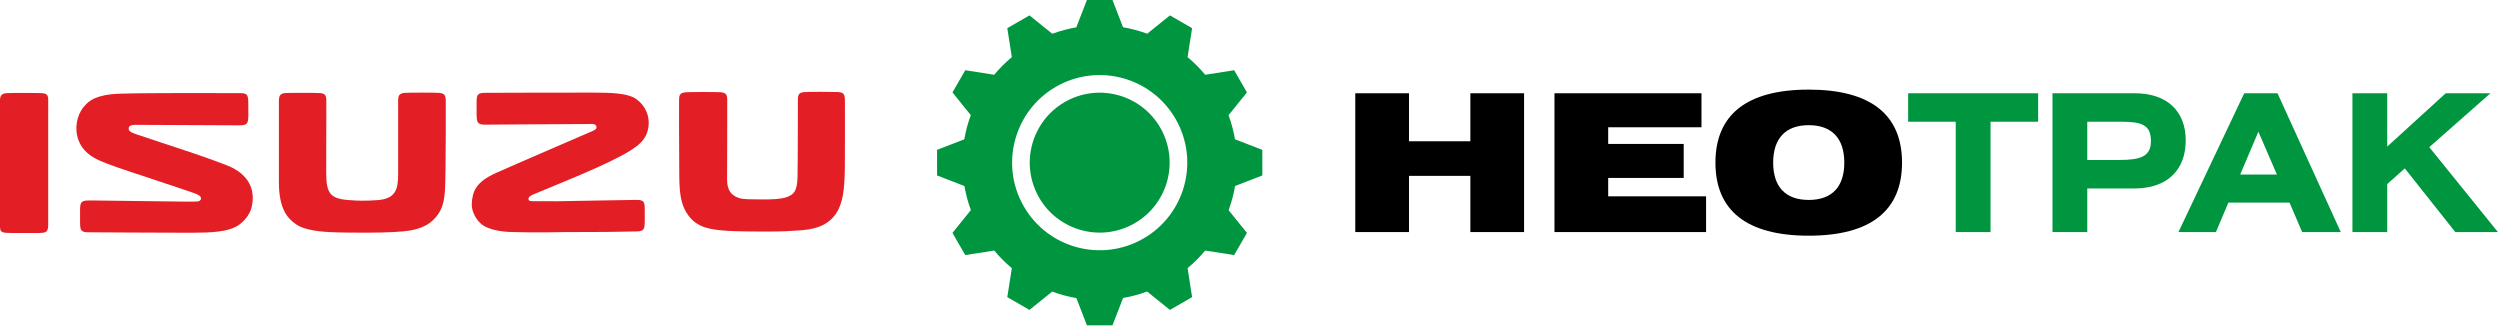 <?xml version="1.0" encoding="UTF-8"?> <svg xmlns="http://www.w3.org/2000/svg" width="1102" height="144" viewBox="0 0 1102 144" fill="none"><path d="M20.108 41.388L19.985 41.329C19.892 41.299 19.273 41.122 18.592 41.063C17.324 40.974 14.23 40.974 10.735 40.974C7.239 40.974 4.609 40.945 2.97 41.063C2.227 41.122 1.732 41.211 1.33 41.388C0.433 41.802 0 42.688 0 44.196V100.057C0 101.535 0.495 102.244 1.763 102.51C1.794 102.51 2.413 102.629 2.722 102.629C3.96 102.747 7.115 102.717 10.58 102.717C12.065 102.717 13.457 102.717 14.694 102.717C16.396 102.717 17.757 102.717 18.53 102.629C19.118 102.599 19.428 102.569 20.046 102.274C20.944 101.89 21.253 100.678 21.253 99.23V43.989C21.253 42.6 20.944 41.802 20.108 41.388Z" fill="#E31E24"></path><path d="M99.737 72.776C97.107 71.801 93.983 70.56 89.466 68.993C79.969 65.712 68.739 62.136 60.417 59.299C57.881 58.441 56.581 57.88 56.736 56.461C56.829 55.397 57.973 55.102 59.18 55.043H62.459C72.266 55.072 103.232 55.249 105.553 55.249C107.378 55.249 108.492 55.013 108.987 54.097C109.358 53.447 109.451 52.471 109.482 51.082C109.482 50.343 109.451 46.264 109.451 45.585C109.451 43.634 109.358 42.747 108.863 41.949C108.523 41.388 107.687 41.062 106.326 41.062C103.047 41.033 64.965 40.885 52.838 41.299C42.134 41.654 39.257 44.58 37.556 46.353C34.895 49.072 32.823 54.215 33.998 59.712C35.112 65.033 38.639 68.343 43.434 70.56C48.012 72.658 55.901 75.23 63.047 77.564C70.286 79.959 79.133 82.944 83.898 84.54C85.723 85.131 86.96 85.633 87.672 86.077C88.6 86.638 88.878 87.614 88.29 88.234C87.734 88.825 87.424 88.855 85.135 88.855C84.207 88.855 81.887 88.855 80.495 88.855C79.072 88.855 42.103 88.352 39.752 88.352C37.432 88.352 36.752 88.559 36.225 88.973C35.854 89.239 35.297 89.771 35.297 92.076C35.297 92.786 35.297 97.16 35.297 97.929C35.328 100.382 35.452 100.973 35.978 101.564C36.442 102.096 37.061 102.362 38.669 102.392C39.226 102.392 49.095 102.48 59.613 102.51C69.234 102.569 80.216 102.599 84.114 102.599C93.24 102.569 100.325 102.273 104.81 99.466C107.223 97.958 110.069 94.884 110.905 91.397C113.225 81.673 107.44 75.643 99.737 72.776Z" fill="#E31E24"></path><path d="M279.103 42.865C275.267 41.092 269.203 40.855 262.119 40.826C253.952 40.767 216.272 40.915 213.766 40.915C212.25 40.915 211.26 41.092 210.704 41.772C210.27 42.304 210.085 43.013 210.085 45.437C210.085 46.117 210.085 49.9 210.085 50.639C210.116 51.525 210.147 52.294 210.27 52.914C210.27 52.944 210.394 53.772 210.858 54.185C211.477 54.747 212.25 54.954 213.859 54.954C214.911 54.954 251.57 54.658 261.16 54.658C261.717 54.717 262.088 54.806 262.305 54.954C263.016 55.368 263.14 56.254 262.676 56.875C262.676 56.875 261.995 57.377 261.438 57.644C256.086 60.008 227.935 72.067 218.716 76.205C209.683 80.224 208.198 84.481 207.95 89.978C207.857 92.343 209.126 96.067 212.003 98.608C213.704 100.116 216.52 101.15 219.397 101.653C219.397 101.653 221.469 102.096 224.47 102.244C226.605 102.362 235.39 102.48 240.773 102.421C248.909 102.303 249.59 102.273 257.85 102.273C269.296 102.303 279.226 102.007 280.742 102.007C282.32 102.007 283.124 101.682 283.65 101.002C284.145 100.352 284.176 99.022 284.207 97.781C284.207 97.012 284.207 93.318 284.207 92.638C284.207 91.072 284.207 89.889 283.681 89.032C283.248 88.412 282.475 88.116 280.433 88.116C277.834 88.116 250.518 88.648 245.785 88.707C245.785 88.707 235.947 88.677 235.267 88.677C234.555 88.677 233.225 88.766 233.008 88.027C232.637 86.579 234.246 86.047 237.185 84.835C246.651 80.875 262.026 74.786 272.544 69.348C281.918 64.53 285.259 61.367 285.878 55.456C286.62 48.747 281.856 44.107 279.103 42.865Z" fill="#E31E24"></path><path d="M195.081 41.24C195.019 41.24 194.184 40.974 193.751 40.945C192.513 40.856 189.513 40.827 186.048 40.827C182.552 40.827 179.52 40.856 178.283 40.945C177.695 41.004 177.231 41.093 176.922 41.27C175.746 41.743 175.499 42.748 175.499 44.226V76.915C175.499 83.388 174.416 87.732 166.156 88.235C161.268 88.56 157.772 88.56 153.132 88.146C145.305 87.466 143.79 84.895 143.79 75.88C143.79 70.235 143.851 46.561 143.851 44.314C143.851 42.748 143.542 41.773 142.614 41.359C142.119 41.122 141.871 41.093 141.005 41.034C139.799 40.915 136.829 40.945 133.426 40.945C130.116 40.945 127.146 40.915 125.878 41.004C124.795 41.063 124.269 41.359 124.269 41.359C123.124 41.92 122.939 43.073 122.939 44.61V80.521C122.939 87.939 124.578 93.2 127.548 96.333C130.116 99.052 132.714 100.412 136.303 101.18C138.84 101.801 141.748 102.097 145.182 102.304C149.172 102.51 156.102 102.57 161.083 102.57C171.199 102.57 177.788 102.126 180.82 101.594C186.202 100.648 190.348 98.609 193.287 94.176C196.257 89.772 196.257 84.481 196.38 74.698C196.473 67.9 196.566 50.698 196.504 44.551C196.473 42.837 196.257 41.743 195.081 41.24Z" fill="#E31E24"></path><path d="M372.436 44.166C372.436 42.452 372.189 41.447 371.137 40.915C370.611 40.649 369.652 40.59 368.909 40.56C367.177 40.501 364.764 40.472 362.042 40.472C358.175 40.472 355.545 40.501 354.617 40.59C353.473 40.708 352.916 40.856 352.421 41.299C351.988 41.684 351.709 42.334 351.709 43.841C351.709 45.614 351.678 73.072 351.554 78.038C351.4 84.954 349.389 85.634 347.564 86.579C346.667 87.052 344.068 87.969 336.582 87.909C330.92 87.88 327.734 87.909 326.094 87.377C323.836 86.668 320.464 85.338 320.495 78.983C320.557 73.368 320.557 46.413 320.557 44.137C320.557 42.6 320.433 41.713 319.536 41.151C319.041 40.856 318.67 40.767 317.618 40.649C316.721 40.59 312.916 40.56 309.513 40.56C302.026 40.56 301.81 40.708 301.129 40.856C299.675 41.211 299.335 42.245 299.335 44.137C299.335 45.851 299.273 63.851 299.428 77.742C299.49 86.225 300.418 90.835 303.357 94.855C307.316 100.293 312.823 101.298 321.206 101.771C325.228 102.008 332.158 102.067 337.107 102.067C346.048 102.067 347.038 101.86 351.493 101.624C358.701 101.239 364.609 99.761 368.445 94.264C371.508 89.772 372.281 83.772 372.405 73.988C372.498 67.22 372.436 50.521 372.436 44.166Z" fill="#E31E24"></path><path d="M1052.29 41.1H1036.95V102.291H1052.29V81.137L1060.04 74.224L1082.29 102.291H1101.08L1070.83 64.87L1097.8 41.101H1078.08L1052.29 64.618V41.1H1052.29ZM987.485 76.923L995.492 58.044L1003.66 76.923H987.485ZM960.265 102.291H976.786L982.261 89.314H1009.23L1014.79 102.291H1031.81L1003.92 41.1H989.254L960.265 102.291ZM920.07 53.659H935.154C944.258 53.659 948.131 55.176 948.131 62.173C948.131 68.916 943.669 70.515 934.146 70.515H920.07V53.659ZM904.733 102.291H920.07V83.072H940.968C955.297 83.072 963.468 74.9 963.468 61.917C963.468 49.02 955.297 41.1 940.968 41.1H904.733V102.291V102.291ZM841.109 41.1V53.658H862.09V102.29H877.429V53.658H898.415V41.1H841.109Z" fill="#009640"></path><path d="M781.614 71.695C781.614 60.99 787.096 55.176 797.29 55.176C807.489 55.176 812.966 60.991 812.966 71.695C812.966 82.403 807.489 88.132 797.29 88.132C787.096 88.132 781.614 82.401 781.614 71.695ZM756.166 71.695C756.166 92.854 769.986 103.895 797.29 103.895C824.593 103.895 838.414 92.854 838.414 71.695C838.414 50.54 824.594 39.499 797.29 39.499C769.986 39.498 756.166 50.54 756.166 71.695ZM685.213 102.291H752.038V86.532H708.89V78.438H742.177V63.435H708.89V56.103H750.014V41.1H685.213V102.291ZM597.402 102.291H621.084V77.509H648.132V102.291H671.811V41.1H648.132V62.257H621.084V41.1H597.402V102.291Z" fill="black"></path><path d="M469.333 44.986C454.585 53.507 449.533 72.369 458.046 87.115C466.561 101.86 485.419 106.917 500.162 98.408C514.909 89.887 519.961 71.025 511.446 56.279C502.934 41.528 484.077 36.476 469.333 44.986ZM465.441 38.259C483.907 27.597 507.524 33.922 518.179 52.387C528.839 70.852 522.514 94.473 504.053 105.135C485.588 115.797 461.969 109.471 451.313 91.007C440.654 72.542 446.98 48.92 465.441 38.259ZM453.79 6.783L449.021 9.538L448.785 9.669L444.016 12.424L446.013 25.187C443.158 27.564 440.574 30.164 438.248 32.954L425.487 30.957L422.733 35.73L419.847 40.733L427.922 50.751C426.646 54.212 425.692 57.782 425.067 61.413L413.059 66.055V71.835V77.338L425.113 81.998C425.73 85.571 426.665 89.116 427.954 92.602L419.848 102.659L422.598 107.431L422.734 107.668L425.488 112.437L438.249 110.44C440.625 113.295 443.223 115.88 446.014 118.206L444.017 130.974L448.786 133.724L453.79 136.611L463.812 128.534C467.268 129.81 470.837 130.764 474.467 131.389L479.108 143.394H484.885H490.388L495.048 131.349C498.624 130.728 502.164 129.79 505.647 128.508L515.705 136.611L520.473 133.856L520.712 133.724L525.481 130.974L523.484 118.206C526.339 115.831 528.923 113.231 531.249 110.44L544.01 112.437L546.9 107.432L549.65 102.66L541.575 92.643C542.848 89.182 543.802 85.612 544.43 81.981L556.436 77.339V71.566V66.057L544.384 61.397C543.767 57.824 542.829 54.275 541.543 50.793L549.649 40.736L546.899 35.965L546.761 35.731L544.009 30.958L531.248 32.955C528.871 30.1 526.273 27.515 523.483 25.189L525.48 12.425L520.711 9.67L515.705 6.784L505.689 14.861C502.225 13.585 498.66 12.63 495.03 12.005L490.387 0H484.883H479.107L474.448 12.044C470.876 12.666 467.332 13.604 463.847 14.886L453.79 6.783Z" fill="#009640"></path></svg> 